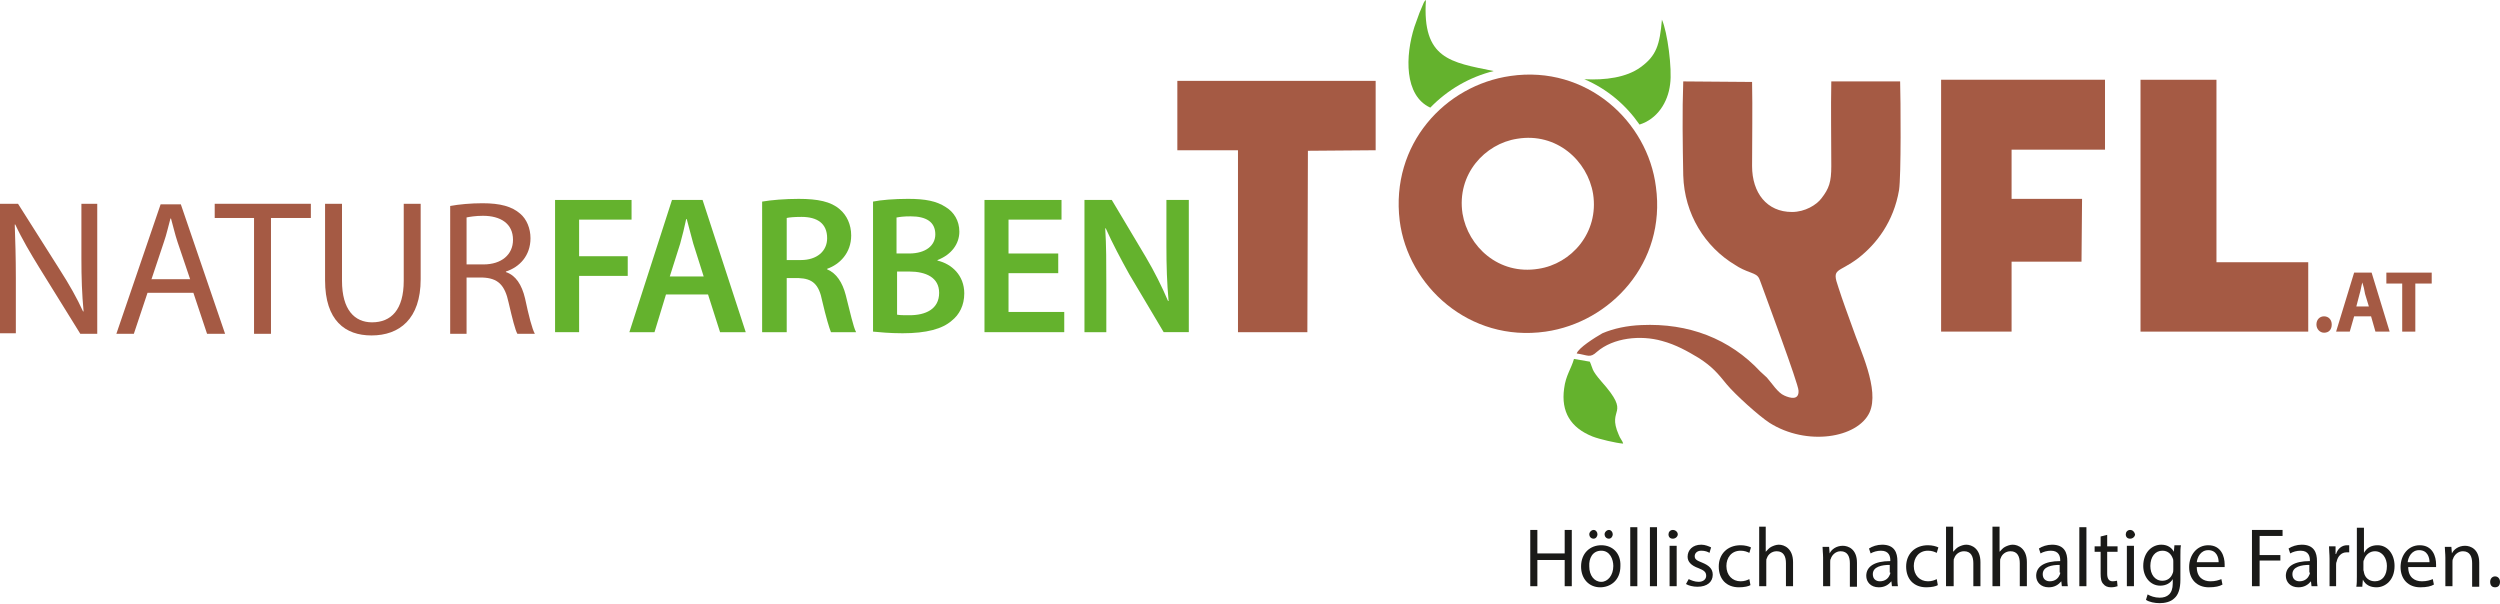 <svg version="1.1" xmlns="http://www.w3.org/2000/svg" xmlns:xlink="http://www.w3.org/1999/xlink" x="0px" y="0px" width="457.6px"
	 height="110.5px" viewBox="0 0 457.6 110.5" style="overflow:visible;enable-background:new 0 0 457.6 110.5;"
	 xml:space="preserve">
<style type="text/css">
	.st0{fill-rule:evenodd;clip-rule:evenodd;fill:#A55A44;}
	.st1{fill-rule:evenodd;clip-rule:evenodd;fill:#64B22D;}
	.st2{fill-rule:evenodd;clip-rule:evenodd;fill:#1A1A18;}
</style>
<defs>
</defs>
<path class="st0" d="M276.5,13.9c-12,1.7-22,12.5-20.3,26.5c1.5,11.9,12.7,22.3,26.7,20.3c11.9-1.7,22.1-12.6,20.2-26.5
	C301.6,22.2,290.4,11.9,276.5,13.9L276.5,13.9z M277.7,25.4c7.2-1.2,12.9,4,13.9,10.1c1.1,7.1-4,12.8-10,13.7
	c-7.3,1.2-12.9-4.1-13.9-10.1C266.6,31.9,271.8,26.3,277.7,25.4z"/>
<path class="st0" d="M288.6,64.7c2.1,0.3,2.4,0.9,3.7-0.3c3-2.6,8-3.1,11.9-2c2.6,0.7,4.7,1.9,6.7,3.1c2.5,1.6,3.5,2.8,5.2,4.9
	c1.5,1.8,5.8,5.7,7.8,7c6.8,4.3,16.1,2.8,18.3-1.9c1.9-4.2-1.8-11.6-3.1-15.5c-0.9-2.5-1.8-4.9-2.6-7.4c-1.3-3.7-0.1-2.5,3.7-5.4
	c3.3-2.6,6.4-6.6,7.4-12.4c0.4-2.5,0.3-16.7,0.2-19.9l-12.6,0c-0.1,5.1,0,10.4,0,15.5c0,2.9-0.4,4.1-1.8,5.9c-0.9,1.2-3,2.5-5.4,2.5
	c-4.6,0-7.3-3.5-7.3-8.4c0-5.1,0.1-10.4,0-15.4l-12.6-0.1c-0.2,5.5-0.1,11.7,0,17.2c0.2,7.1,4,13.1,9.5,16.4c0.9,0.6,1.8,1,2.9,1.4
	c1.6,0.6,1.4,0.9,2,2.4c0.6,1.7,6.7,18,6.7,19.2c0.1,1.8-1.5,1.4-2.6,0.9c-1.2-0.5-2.3-2.3-3.2-3.3c-0.4-0.4-0.8-0.7-1.2-1.1
	c-5.6-6-13.1-8.9-21.8-8.5c-2.5,0.1-5,0.6-7.1,1.5C291.9,61.8,288.9,63.7,288.6,64.7z"/>
<polygon class="st0" points="355.3,15.6 355.3,60.7 368.2,60.7 368.2,47.9 381,47.9 381.1,36.4 368.2,36.4 368.2,27.4 385.3,27.4 
	385.3,14.6 355.3,14.6 "/>
<polygon class="st0" points="215.5,27.5 226.6,27.5 226.6,60.8 239.3,60.8 239.4,27.6 251.8,27.5 251.8,14.8 215.5,14.8 "/>
<polygon class="st0" points="391.8,60.7 422.5,60.7 422.5,48 405.7,48 405.7,14.6 391.8,14.6 "/>
<path class="st1" d="M300.1,22.8c3.2-1,5.2-4,5.6-7.4c0.4-2.8-0.5-9.6-1.5-11.8c-0.4,4.6-1,6.6-3.9,8.7c-2.6,1.9-6.5,2.4-10.3,2.2
	C294.2,16.3,297.6,19.2,300.1,22.8z"/>
<path class="st1" d="M273.4,13c-7.9-1.6-13.1-2.2-12.4-13c-0.3,0.3-0.1,0-0.4,0.5l-0.8,1.9c-0.3,0.8-0.6,1.7-0.9,2.5
	c-1.7,5.3-1.9,12.6,2.9,14.8C265,16.4,269,14.1,273.4,13z"/>
<path class="st1" d="M297.1,81.2c-0.1-0.5-0.6-1-0.8-1.6c-2.3-5.2,2.5-3.4-3.2-9.8c-1.9-2.2-1.5-2.3-2.1-3.6l-2.9-0.5
	c-0.5,1.8-1.5,3-1.8,5.4c-0.6,4.3,1.2,7.2,5.2,8.8C292.8,80.4,295.8,81.1,297.1,81.2z"/>
<path class="st1" d="M202.5,60.8v-8.7c0-4,0-7.2-0.2-10.3l0.1,0c1.2,2.7,2.8,5.7,4.3,8.4l6.3,10.6h4.6V36.6h-4.1V45
	c0,3.7,0.1,6.8,0.4,10.1h-0.1c-1.1-2.6-2.5-5.4-4.1-8.1l-6.2-10.4h-5v24.2H202.5z"/>
<polygon class="st1" points="193.7,46.4 184.6,46.4 184.6,40.2 194.3,40.2 194.3,36.6 180.2,36.6 180.2,60.8 194.8,60.8 194.8,57.1 
	184.6,57.1 184.6,50 193.7,50 "/>
<path class="st1" d="M159.8,60.7c1.1,0.1,3,0.3,5.4,0.3c4.4,0,7.3-0.8,9-2.3c1.4-1.1,2.3-2.8,2.3-5c0-3.3-2.3-5.4-4.9-6v-0.1
	c2.6-1,4-3,4-5.2c0-2-1-3.6-2.5-4.5c-1.7-1.1-3.7-1.5-6.9-1.5c-2.5,0-5,0.2-6.4,0.5V60.7L159.8,60.7z M164.2,39.8
	c0.5-0.1,1.2-0.2,2.5-0.2c2.8,0,4.5,1,4.5,3.3c0,2-1.7,3.5-4.8,3.5h-2.3V39.8L164.2,39.8z M164.2,49.7h2.2c3.1,0,5.5,1.1,5.5,3.9
	c0,3-2.5,4.1-5.4,4.1c-1,0-1.8,0-2.3-0.1V49.7z"/>
<path class="st1" d="M139.6,60.8h4.4v-9.9h2.2c2.5,0.1,3.7,1.1,4.3,4.2c0.7,3,1.3,5,1.6,5.7h4.6c-0.5-0.9-1.1-3.7-1.9-6.8
	c-0.6-2.3-1.7-4-3.4-4.7v-0.1c2.3-0.8,4.4-2.9,4.4-6.1c0-2-0.8-3.7-2.1-4.8c-1.6-1.4-4-1.9-7.5-1.9c-2.5,0-5,0.2-6.7,0.5V60.8
	L139.6,60.8z M144,39.9c0.4-0.1,1.3-0.2,2.7-0.2c2.9,0,4.7,1.2,4.7,3.9c0,2.4-1.9,4-4.8,4H144V39.9z"/>
<path class="st1" d="M129.6,53.9l2.2,6.9h4.7l-7.9-24.2H123l-7.8,24.2h4.6l2.1-6.9H129.6L129.6,53.9z M122.6,50.6l1.9-6
	c0.4-1.4,0.8-3.1,1.1-4.5h0.1c0.4,1.4,0.8,3.1,1.2,4.5l1.9,6H122.6z"/>
<polygon class="st1" points="101.6,60.8 106,60.8 106,50.5 114.9,50.5 114.9,46.9 106,46.9 106,40.2 115.6,40.2 115.6,36.6 
	101.6,36.6 "/>
<polygon class="st2" points="280.1,97 280.1,107.3 281.4,107.3 281.4,102.5 286.4,102.5 286.4,107.3 287.7,107.3 287.7,97 286.4,97 
	286.4,101.3 281.4,101.3 281.4,97 "/>
<path class="st2" d="M293.1,99.8c-2,0-3.7,1.4-3.7,3.9c0,2.3,1.5,3.8,3.5,3.8c1.8,0,3.7-1.2,3.7-3.9
	C296.7,101.3,295.2,99.8,293.1,99.8L293.1,99.8z M293.1,100.8c1.6,0,2.2,1.6,2.2,2.8c0,1.7-1,2.9-2.2,2.9c-1.3,0-2.2-1.2-2.2-2.8
	C290.8,102.2,291.5,100.8,293.1,100.8L293.1,100.8z M291.7,98.6c0.4,0,0.7-0.4,0.7-0.8c0-0.4-0.3-0.8-0.7-0.8
	c-0.4,0-0.8,0.4-0.8,0.8C290.9,98.2,291.2,98.6,291.7,98.6L291.7,98.6z M294.5,98.6c0.4,0,0.7-0.4,0.7-0.8c0-0.4-0.3-0.8-0.7-0.8
	c-0.4,0-0.8,0.4-0.8,0.8C293.7,98.2,294,98.6,294.5,98.6z"/>
<rect x="298.4" y="96.5" class="st2" width="1.3" height="10.8"/>
<rect x="302" y="96.5" class="st2" width="1.3" height="10.8"/>
<path class="st2" d="M306.9,107.3v-7.4h-1.3v7.4H306.9L306.9,107.3z M306.2,97c-0.5,0-0.8,0.4-0.8,0.8c0,0.5,0.3,0.8,0.8,0.8
	c0.5,0,0.9-0.4,0.9-0.8C307.1,97.4,306.7,97,306.2,97z"/>
<path class="st2" d="M308.6,106.9c0.5,0.3,1.3,0.5,2.1,0.5c1.8,0,2.8-0.9,2.8-2.2c0-1.1-0.7-1.7-1.9-2.2c-1-0.4-1.4-0.6-1.4-1.2
	c0-0.5,0.4-1,1.2-1c0.7,0,1.2,0.2,1.5,0.4l0.3-1c-0.4-0.2-1.1-0.5-1.8-0.5c-1.6,0-2.5,1-2.5,2.2c0,0.9,0.6,1.6,2,2.1
	c1,0.4,1.4,0.7,1.4,1.4c0,0.6-0.5,1.1-1.4,1.1c-0.7,0-1.4-0.3-1.8-0.5L308.6,106.9z"/>
<path class="st2" d="M320.2,106c-0.4,0.2-0.9,0.4-1.6,0.4c-1.5,0-2.6-1.1-2.6-2.8c0-1.5,0.9-2.8,2.6-2.8c0.7,0,1.2,0.2,1.6,0.4
	l0.3-1c-0.4-0.2-1.1-0.4-1.9-0.4c-2.4,0-4,1.6-4,3.9c0,2.3,1.4,3.8,3.7,3.8c1,0,1.8-0.2,2.1-0.4L320.2,106z"/>
<path class="st2" d="M322,107.3h1.3v-4.5c0-0.3,0-0.5,0.1-0.6c0.2-0.7,0.9-1.3,1.8-1.3c1.3,0,1.7,1,1.7,2.2v4.2h1.3v-4.4
	c0-2.5-1.6-3.2-2.6-3.2c-0.5,0-1,0.2-1.4,0.4c-0.4,0.2-0.7,0.6-1,0.9h0v-4.6H322V107.3z"/>
<path class="st2" d="M347.4,107.3c-0.1-0.5-0.1-1.1-0.1-1.8v-2.8c0-1.5-0.5-3-2.8-3c-0.9,0-1.8,0.3-2.4,0.7l0.3,0.9
	c0.5-0.3,1.2-0.5,1.9-0.5c1.5,0,1.7,1.1,1.7,1.7v0.2c-2.9,0-4.4,1-4.4,2.7c0,1.1,0.8,2.1,2.3,2.1c1.1,0,1.8-0.5,2.3-1.1h0l0.1,0.9
	H347.4L347.4,107.3z M346,104.8c0,0.1,0,0.3-0.1,0.4c-0.2,0.6-0.8,1.2-1.8,1.2c-0.7,0-1.3-0.4-1.3-1.3c0-1.4,1.7-1.7,3.1-1.7V104.8z
	"/>
<path class="st2" d="M354.5,106c-0.4,0.2-0.9,0.4-1.6,0.4c-1.5,0-2.6-1.1-2.6-2.8c0-1.5,0.9-2.8,2.6-2.8c0.7,0,1.2,0.2,1.6,0.4
	l0.3-1c-0.4-0.2-1.1-0.4-1.9-0.4c-2.4,0-4,1.6-4,3.9c0,2.3,1.4,3.8,3.7,3.8c1,0,1.8-0.2,2.1-0.4L354.5,106z"/>
<path class="st2" d="M356.3,107.3h1.3v-4.5c0-0.3,0-0.5,0.1-0.6c0.2-0.7,0.9-1.3,1.8-1.3c1.3,0,1.7,1,1.7,2.2v4.2h1.3v-4.4
	c0-2.5-1.6-3.2-2.6-3.2c-0.5,0-1,0.2-1.4,0.4c-0.4,0.2-0.7,0.6-1,0.9h0v-4.6h-1.3V107.3z"/>
<path class="st2" d="M364.8,107.3h1.3v-4.5c0-0.3,0-0.5,0.1-0.6c0.2-0.7,0.9-1.3,1.8-1.3c1.3,0,1.7,1,1.7,2.2v4.2h1.3v-4.4
	c0-2.5-1.6-3.2-2.6-3.2c-0.5,0-1,0.2-1.4,0.4c-0.4,0.2-0.7,0.6-1,0.9h0v-4.6h-1.3V107.3z"/>
<path class="st2" d="M378.5,107.3c-0.1-0.5-0.1-1.1-0.1-1.8v-2.8c0-1.5-0.5-3-2.8-3c-0.9,0-1.8,0.3-2.4,0.7l0.3,0.9
	c0.5-0.3,1.2-0.5,1.9-0.5c1.5,0,1.7,1.1,1.7,1.7v0.2c-2.9,0-4.4,1-4.4,2.7c0,1.1,0.8,2.1,2.3,2.1c1.1,0,1.8-0.5,2.3-1.1h0l0.1,0.9
	H378.5L378.5,107.3z M377.1,104.8c0,0.1,0,0.3-0.1,0.4c-0.2,0.6-0.8,1.2-1.8,1.2c-0.7,0-1.3-0.4-1.3-1.3c0-1.4,1.7-1.7,3.1-1.7
	V104.8z"/>
<rect x="380.6" y="96.5" class="st2" width="1.3" height="10.8"/>
<path class="st2" d="M384.5,98.2v1.8h-1.1v1h1.1v4c0,0.9,0.1,1.5,0.5,1.9c0.3,0.4,0.8,0.6,1.4,0.6c0.5,0,0.9-0.1,1.2-0.2l-0.1-1
	c-0.2,0-0.4,0.1-0.8,0.1c-0.7,0-1-0.5-1-1.4v-4h1.9v-1h-1.9v-2.1L384.5,98.2z"/>
<path class="st2" d="M390.6,107.3v-7.4h-1.3v7.4H390.6L390.6,107.3z M389.9,97c-0.5,0-0.8,0.4-0.8,0.8c0,0.5,0.3,0.8,0.8,0.8
	c0.5,0,0.9-0.4,0.9-0.8C390.7,97.4,390.4,97,389.9,97z"/>
<path class="st2" d="M398,99.9l-0.1,1.1h0c-0.3-0.6-1-1.3-2.3-1.3c-1.7,0-3.3,1.4-3.3,3.9c0,2,1.3,3.6,3.1,3.6
	c1.1,0,1.9-0.5,2.3-1.2h0v0.8c0,1.9-1,2.6-2.4,2.6c-0.9,0-1.7-0.3-2.2-0.6l-0.3,1c0.6,0.4,1.6,0.6,2.5,0.6c0.9,0,2-0.2,2.7-0.9
	c0.7-0.6,1.1-1.7,1.1-3.4v-4.3c0-0.9,0-1.5,0.1-2H398L398,99.9z M397.8,104.2c0,0.2,0,0.5-0.1,0.7c-0.3,0.9-1,1.4-1.9,1.4
	c-1.4,0-2.2-1.2-2.2-2.7c0-1.7,0.9-2.8,2.2-2.8c1,0,1.6,0.6,1.9,1.4c0.1,0.2,0.1,0.4,0.1,0.6V104.2z"/>
<path class="st2" d="M407.2,103.9c0-0.1,0-0.4,0-0.6c0-1.4-0.6-3.5-3-3.5c-2.1,0-3.5,1.8-3.5,4c0,2.2,1.4,3.7,3.6,3.7
	c1.2,0,2-0.2,2.5-0.5l-0.2-1c-0.5,0.2-1.1,0.4-2,0.4c-1.3,0-2.5-0.7-2.5-2.6H407.2L407.2,103.9z M402.1,102.9
	c0.1-0.9,0.7-2.2,2.1-2.2c1.5,0,1.9,1.3,1.9,2.2H402.1z"/>
<polygon class="st2" points="412.2,107.3 413.6,107.3 413.6,102.6 417.4,102.6 417.4,101.6 413.6,101.6 413.6,98.1 417.8,98.1 
	417.8,97 412.2,97 "/>
<path class="st2" d="M424.2,107.3c-0.1-0.5-0.1-1.1-0.1-1.8v-2.8c0-1.5-0.5-3-2.8-3c-0.9,0-1.8,0.3-2.4,0.7l0.3,0.9
	c0.5-0.3,1.2-0.5,1.9-0.5c1.5,0,1.7,1.1,1.7,1.7v0.2c-2.9,0-4.4,1-4.4,2.7c0,1.1,0.8,2.1,2.3,2.1c1.1,0,1.8-0.5,2.3-1.1h0l0.1,0.9
	H424.2L424.2,107.3z M422.8,104.8c0,0.1,0,0.3-0.1,0.4c-0.2,0.6-0.8,1.2-1.8,1.2c-0.7,0-1.3-0.4-1.3-1.3c0-1.4,1.7-1.7,3.1-1.7
	V104.8z"/>
<path class="st2" d="M426.3,107.3h1.3v-3.9c0-0.2,0-0.4,0.1-0.6c0.2-1,0.9-1.7,1.8-1.7c0.2,0,0.3,0,0.5,0v-1.3c-0.1,0-0.2,0-0.4,0
	c-0.9,0-1.7,0.6-2,1.6h-0.1l0-1.4h-1.2c0,0.7,0.1,1.4,0.1,2.3V107.3z"/>
<path class="st2" d="M432.4,107.3l0.1-1.2h0c0.5,1,1.4,1.4,2.5,1.4c1.6,0,3.3-1.3,3.3-3.9c0-2.2-1.3-3.8-3.1-3.8
	c-1.2,0-2,0.5-2.5,1.4h0v-4.6h-1.3v8.9c0,0.7,0,1.4-0.1,1.9H432.4L432.4,107.3z M432.6,103c0-0.2,0-0.4,0.1-0.5c0.3-1,1.1-1.6,2-1.6
	c1.4,0,2.2,1.3,2.2,2.7c0,1.7-0.8,2.8-2.2,2.8c-1,0-1.8-0.6-2-1.6c0-0.2-0.1-0.3-0.1-0.5V103z"/>
<path class="st2" d="M445.9,103.9c0-0.1,0-0.4,0-0.6c0-1.4-0.6-3.5-3-3.5c-2.1,0-3.5,1.8-3.5,4c0,2.2,1.4,3.7,3.6,3.7
	c1.2,0,2-0.2,2.5-0.5l-0.2-1c-0.5,0.2-1.1,0.4-2,0.4c-1.3,0-2.5-0.7-2.5-2.6H445.9L445.9,103.9z M440.7,102.9
	c0.1-0.9,0.7-2.2,2.1-2.2c1.5,0,1.9,1.3,1.9,2.2H440.7z"/>
<path class="st2" d="M447.6,107.3h1.3v-4.4c0-0.2,0-0.5,0.1-0.6c0.2-0.7,0.9-1.4,1.8-1.4c1.3,0,1.7,1,1.7,2.2v4.3h1.3v-4.4
	c0-2.5-1.6-3.1-2.6-3.1c-1.2,0-2.1,0.7-2.4,1.4h0l-0.1-1.2h-1.2c0,0.6,0.1,1.2,0.1,2V107.3z"/>
<path class="st2" d="M456.7,107.5c0.6,0,0.9-0.4,0.9-1c0-0.6-0.4-1-0.9-1s-0.9,0.4-0.9,1C455.8,107.1,456.1,107.5,456.7,107.5z"/>
<path class="st2" d="M333.7,107.3h1.3v-4.4c0-0.2,0-0.5,0.1-0.6c0.2-0.7,0.9-1.4,1.8-1.4c1.3,0,1.7,1,1.7,2.2v4.3h1.3v-4.4
	c0-2.5-1.6-3.1-2.6-3.1c-1.2,0-2.1,0.7-2.4,1.4h0l-0.1-1.2h-1.2c0,0.6,0.1,1.2,0.1,2V107.3z"/>
<path class="st0" d="M2.9,61.1V50.9c0-3.9-0.1-6.8-0.2-9.8l0.1,0c1.2,2.6,2.8,5.3,4.4,7.9l7.5,12.1h3.1V37.3h-2.9v9.9
	c0,3.7,0.1,6.6,0.4,9.8l-0.1,0c-1.1-2.4-2.5-4.9-4.3-7.7l-7.6-12H0v23.7H2.9z"/>
<path class="st0" d="M35.4,53.6l2.5,7.5h3.3l-8.1-23.7h-3.7l-8.1,23.7h3.2l2.5-7.5H35.4L35.4,53.6z M27.7,51.2l2.3-6.9
	c0.5-1.4,0.8-2.9,1.2-4.3h0.1c0.4,1.4,0.7,2.8,1.2,4.3l2.3,6.8H27.7z"/>
<polygon class="st0" points="46.5,61.1 49.6,61.1 49.6,39.9 56.9,39.9 56.9,37.3 39.3,37.3 39.3,39.9 46.5,39.9 "/>
<path class="st0" d="M59.5,37.3v14c0,7.4,3.7,10.1,8.5,10.1c5.1,0,9-3,9-10.3V37.3h-3.1v14.1c0,5.3-2.3,7.6-5.8,7.6
	c-3.2,0-5.5-2.3-5.5-7.6V37.3H59.5z"/>
<path class="st0" d="M82.3,61.1h3.1V50.8h2.9c2.8,0.1,4.1,1.3,4.8,4.6c0.7,3,1.2,5,1.6,5.7h3.2c-0.5-0.9-1.1-3.2-1.8-6.5
	c-0.6-2.5-1.7-4.2-3.5-4.8v-0.1c2.5-0.8,4.5-2.9,4.5-6.1c0-1.8-0.7-3.5-1.9-4.5c-1.5-1.3-3.6-1.9-6.9-1.9c-2.1,0-4.3,0.2-5.9,0.5
	V61.1L82.3,61.1z M85.4,39.8c0.5-0.1,1.6-0.3,3-0.3c3.2,0,5.5,1.4,5.5,4.4c0,2.7-2.1,4.5-5.4,4.5h-3.1V39.8z"/>
<path class="st0" d="M425.4,60.9c0.9,0,1.4-0.6,1.4-1.5c0-0.9-0.6-1.5-1.4-1.5c-0.8,0-1.4,0.6-1.4,1.5
	C424,60.2,424.6,60.9,425.4,60.9z"/>
<path class="st0" d="M434,57.9l0.8,2.8h2.6l-3.3-10.8h-3.2l-3.3,10.8h2.5l0.8-2.8H434L434,57.9z M431.3,56.1l0.6-2.3
	c0.2-0.6,0.3-1.4,0.5-2.1h0c0.2,0.6,0.4,1.4,0.5,2.1l0.7,2.3H431.3z"/>
<polygon class="st0" points="439.7,60.7 442.1,60.7 442.1,51.9 445.1,51.9 445.1,49.9 436.8,49.9 436.8,51.9 439.7,51.9 "/>
</svg>
